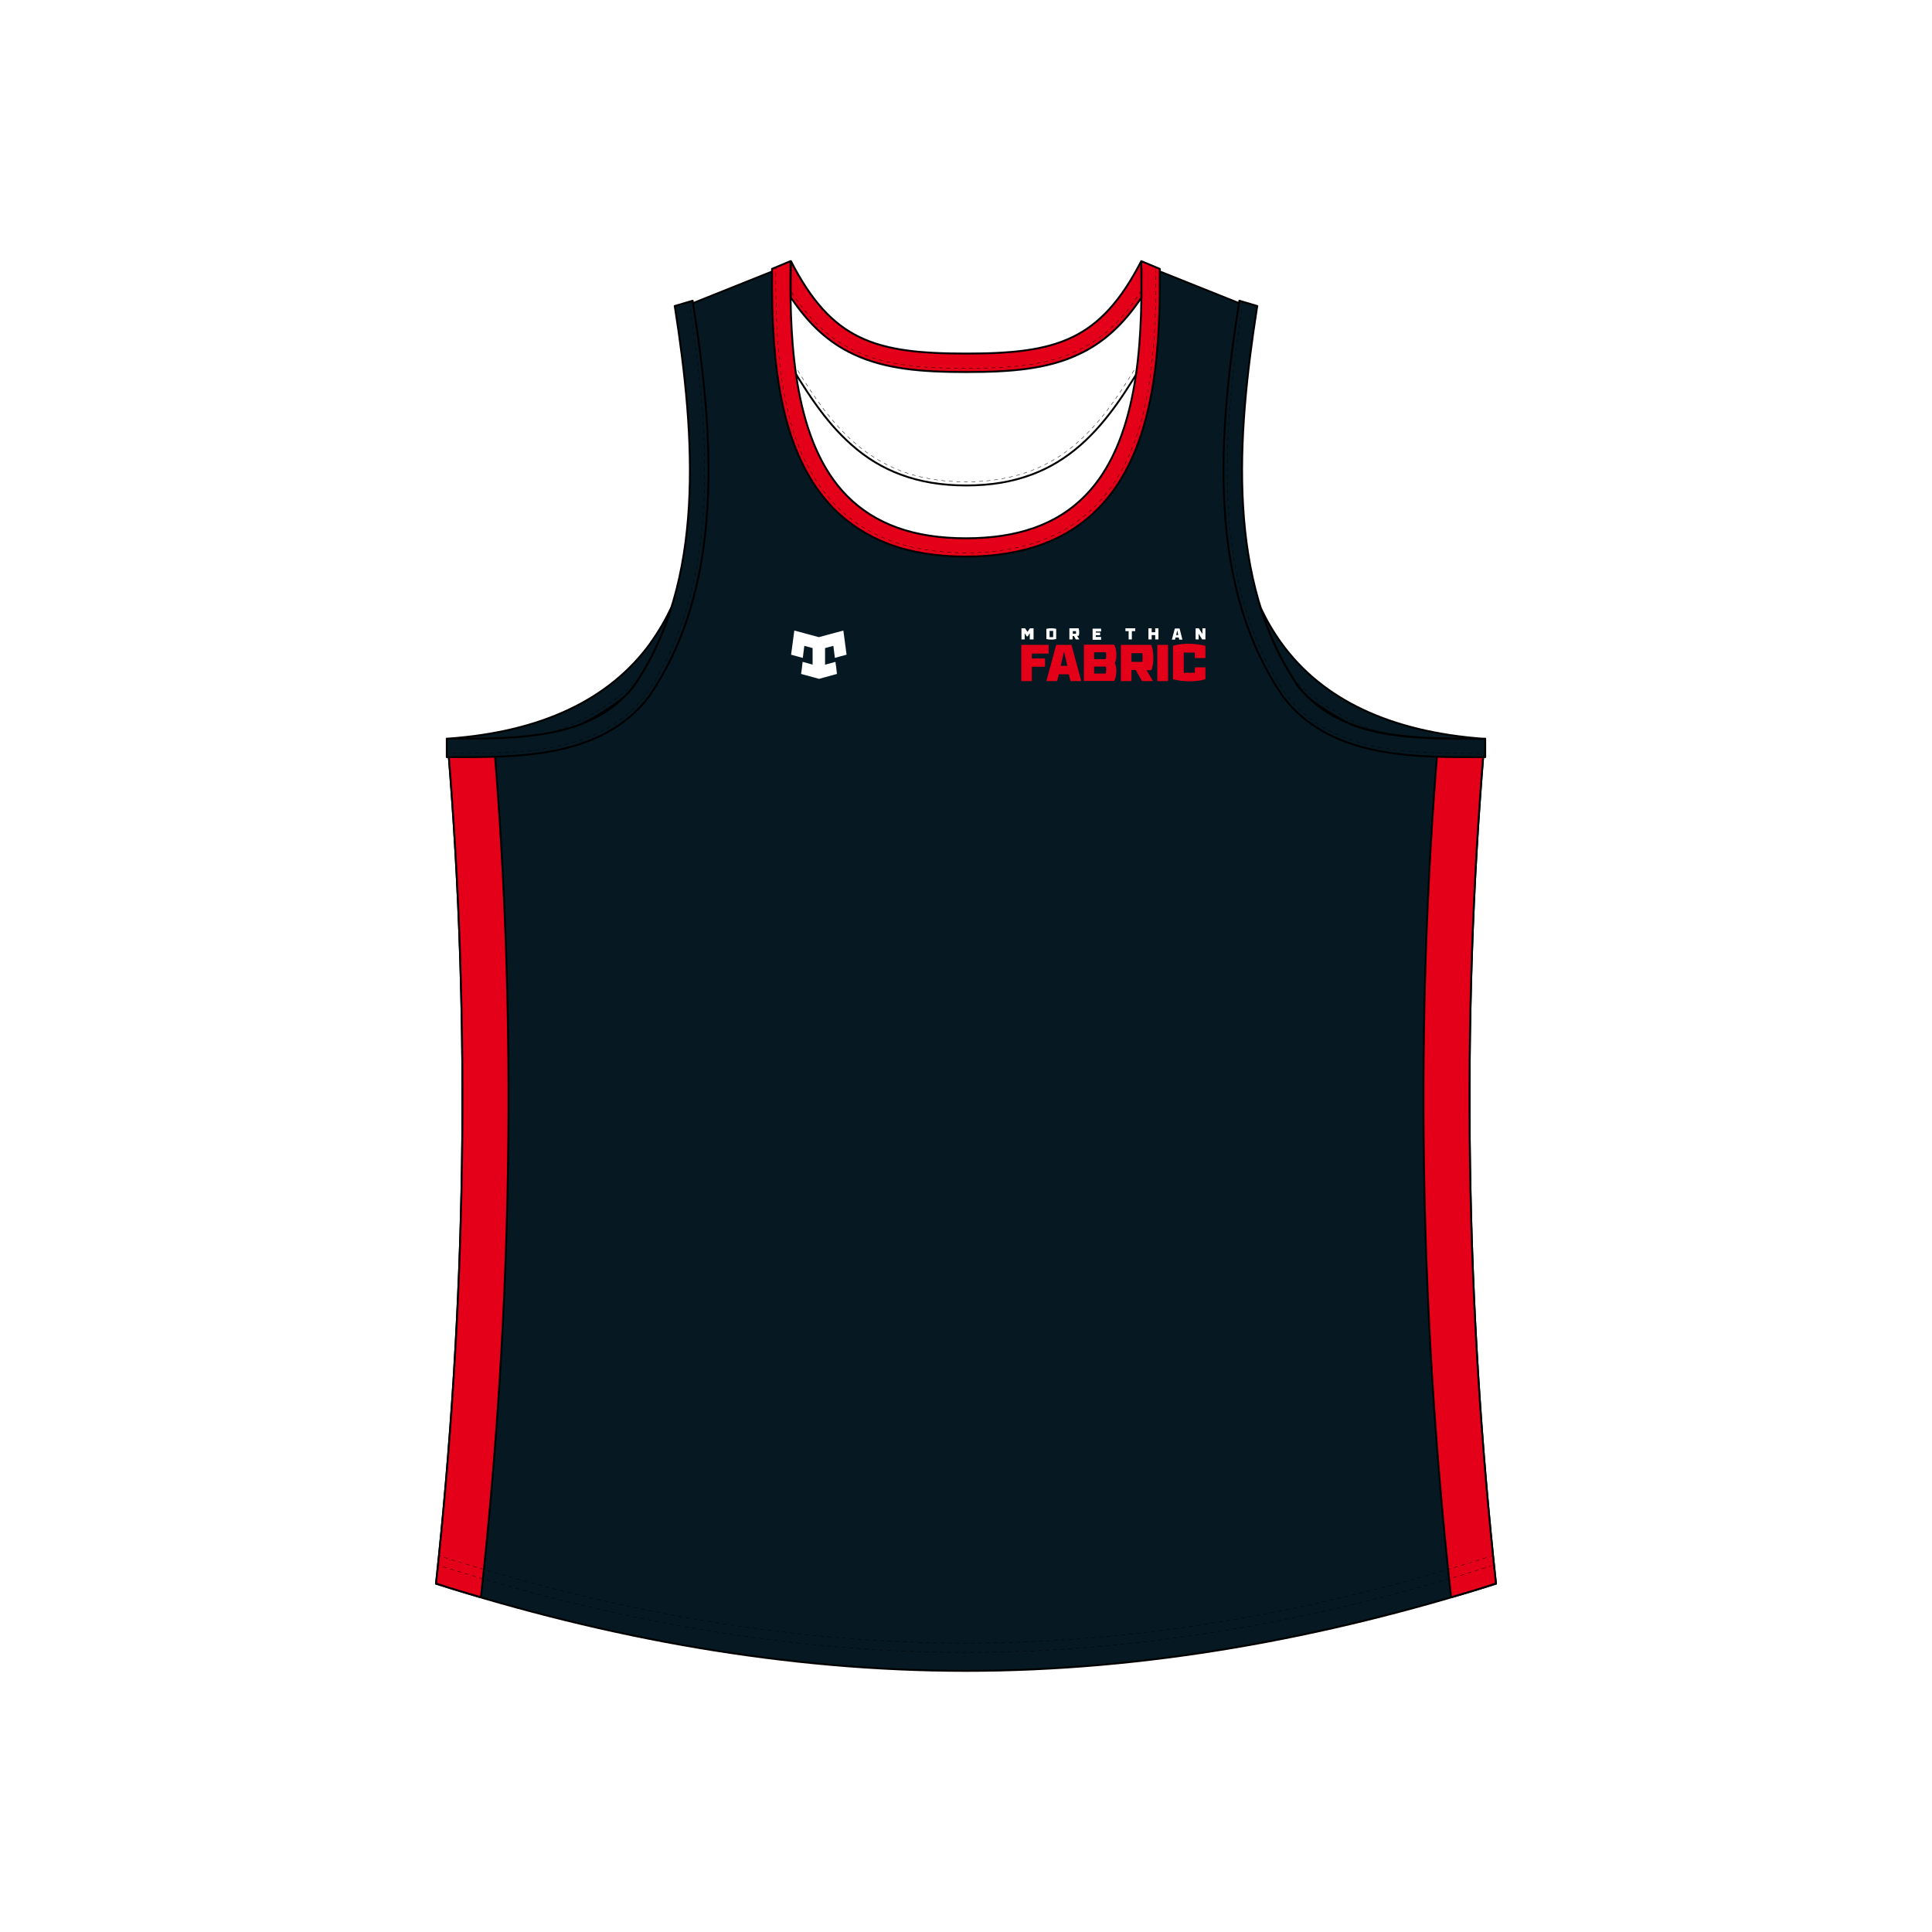 <?xml version="1.0" encoding="UTF-8"?>
<svg id="Layer_1" xmlns="http://www.w3.org/2000/svg" version="1.1" viewBox="0 0 1024 1024">
  <!-- Generator: Adobe Illustrator 29.6.1, SVG Export Plug-In . SVG Version: 2.1.1 Build 9)  -->
  <defs>
    <style>
      .st0, .st1, .st2, .st3, .st4, .st5, .st6, .st7, .st8, .st9, .st10, .st11, .st12 {
        stroke: #000;
      }

      .st0, .st13, .st14, .st12 {
        fill: #fff;
      }

      .st0, .st2, .st5, .st9 {
        stroke-linecap: round;
        stroke-width: 1px;
      }

      .st0, .st2, .st5, .st9, .st12 {
        stroke-linejoin: round;
      }

      .st1 {
        stroke-dasharray: 2 2;
      }

      .st1, .st3, .st4, .st6, .st7, .st8, .st10, .st11 {
        fill: none;
        stroke-miterlimit: 10;
        stroke-width: .2px;
      }

      .st14, .st2, .st12 {
        fill-rule: evenodd;
      }

      .st2, .st5 {
        fill: #061922;
      }

      .st3 {
        stroke-dasharray: 2 2;
      }

      .st4 {
        stroke-dasharray: 2 2;
      }

      .st15, .st9 {
        fill: #e40019;
      }

      .st7 {
        stroke-dasharray: 2 2;
      }

      .st8 {
        stroke-dasharray: 2 2;
      }

      .st10 {
        stroke-dasharray: 2 2;
      }

      .st11 {
        stroke-dasharray: 1.9 1.9;
      }

      .st12 {
        stroke-width: .7px;
      }
    </style>
  </defs>
  <rect class="st13" width="1024" height="1024"/>
  <g>
    <path class="st12" d="M514.2,185.4"/>
    <path id="YOKE" class="st0" d="M512,257.3c-12.9,0-24.3-1.9-34.7-5.8-9.4-3.5-17.9-8.6-25.8-15.6-14.6-12.8-25-29.6-36.2-48.6-2.6-4.4-5.6-9.8-8.8-15.8l-.3-.6,4.2-22,29.4,28.2,72.3,17.1,72.3-17.1,29.4-28.2,4.2,22-.3.6c-3.2,6.1-6.2,11.4-8.8,15.8-11.2,19-21.6,35.8-36.2,48.6-8,7-16.4,12.1-25.8,15.6-10.4,3.9-21.8,5.8-34.7,5.8h0Z"/>
    <path id="FRONT" class="st2" d="M231.1,839.4c15.9-146.9,18.6-295.8,6.4-443,34.9,0,78.3,1.3,102.3-29.7,40.1-58.1,33.3-137.5,22.9-204.2l51.5-20.6c-1,73.7,10,148.2,97.8,148.2,87.8,0,98.8-74.5,97.8-148.2l51.5,20.6c-10.4,66.7-17.2,146.1,22.9,204.2,24,30.9,67.5,29.7,102.3,29.7-12.2,147.2-9.5,296.1,6.4,443-90.5,28.7-185.2,46.2-280.9,46.2-95.7,0-190.4-17.4-280.9-46.2Z"/>
    <path id="SIDE_PANELS" class="st9" d="M231.1,839.4c15.9-146.9,18.6-295.8,6.4-443,7.8,0,16.1,0,24.5-.2,11.9,144.8,9.7,294.8-6.6,445.8l-.5,4.6c-8-2.3-15.9-4.7-23.8-7.3ZM792.9,839.4c-15.9-146.9-18.6-295.8-6.4-443-7.8,0-16.1,0-24.5-.2-11.9,144.8-9.7,294.8,6.6,445.8l.5,4.6c8-2.3,15.9-4.7,23.8-7.3Z"/>
    <path id="CUFFS" class="st5" d="M245.4,401.3c-1.4,0-2.7,0-4,0-1.3,0-2.6,0-3.9,0h-.7v-9.8h.7c1.3,0,2.6,0,3.9,0,34.1,0,72.7,0,94.4-27.7,38.3-55.6,32.6-132.6,22-200.5l-.2-1.1,9.5-2.8.4,2.4c4.6,29.7,9.7,68.6,7.5,106.3-2.3,41.1-12.6,74.3-31.2,101.4,0,0-.1.2-.2.2-23.7,30.5-64.4,31.6-98.2,31.6ZM778.6,401.3c1.4,0,2.7,0,4,0,1.3,0,2.6,0,3.9,0h.7s0-9.8,0-9.8h-.7c-1.3,0-2.6,0-3.9,0-34.1,0-72.7,0-94.4-27.7-38.3-55.6-32.6-132.6-22-200.5l.2-1.1-9.5-2.8-.4,2.4c-4.6,29.7-9.7,68.6-7.5,106.3,2.3,41.1,12.6,74.3,31.2,101.4,0,0,.1.2.2.2,23.7,30.5,64.4,31.6,98.2,31.6ZM344.9,340.7c-21.8,30.2-58,47.3-107.6,50.8h.2c1.3,0,2.6,0,3.9,0,22.2,0,46.3,0,66.5-7.6,8.4-4.1,16.1-9,23.1-14.6,1.7-1.7,3.4-3.6,4.9-5.5,9-13.1,15.6-27.4,20.2-42.5-3.1,6.8-6.8,13.2-11.2,19.3ZM667.9,321.4c4.6,15.1,11.2,29.4,20.2,42.5,1.6,2,3.2,3.8,4.9,5.5,7,5.6,14.7,10.4,23.1,14.6,20.1,7.7,44.3,7.6,66.5,7.6,1.3,0,2.6,0,3.9,0h.2c-49.7-3.6-85.9-20.7-107.6-50.8-4.4-6.1-8.1-12.5-11.2-19.3Z"/>
    <path id="COLLAR" class="st9" d="M512,295h0c15.4,0,29.2-2.3,41-6.7,11.2-4.2,21-10.5,29.1-18.8,13.3-13.6,22.3-32.2,27.4-57,3.9-18.8,5.5-41.4,5.2-70l-9.8-4.1v3.6c.7,41.5-2.2,92.7-29.7,120.7-14.9,15.2-35.6,22.6-63.2,22.6h0,0,0c-27.6,0-48.2-7.4-63.2-22.6-27.5-28-30.3-79.2-29.8-120.7v-3.6c0,0-9.8,4.1-9.8,4.1-.3,28.6,1.3,51.2,5.2,70,5.1,24.8,14.1,43.4,27.4,57,8.1,8.2,17.9,14.5,29.1,18.8,11.8,4.5,25.6,6.7,41,6.7h0,0ZM604.9,142v-3.6c-21.8,42.2-44.8,49-92.9,49s-71.1-6.8-92.8-49v3.6c-.1,5.1-.2,10.3,0,15.7,9.7,14.5,20.3,24.1,33.5,30.2,16.6,7.7,35.4,9.3,59.4,9.3s42.9-1.6,59.4-9.3c13.2-6.1,23.8-15.7,33.5-30.2,0-5.3,0-10.6,0-15.7Z"/>
    <g id="LOGOS">
      <path id="Tribal_Sport" class="st14" d="M430.7,352.3v-8.8l-4.4-1.2-.8,6.4c-2.1-.6-4.2-1.1-6.2-1.7l1.7-12.8,13,3.5,13-3.5,1.7,12.8c-2.1.6-4.2,1.1-6.2,1.7l-.8-6.4-4.4,1.2v8.8c1.8-.5,3.7-1,5.5-1.5.3,2.1.6,4.3.8,6.4l-9.5,2.6-9.5-2.6c.3-2.1.6-4.3.8-6.4,1.8.5,3.7,1,5.5,1.5"/>
      <g id="LOGOS1" data-name="LOGOS">
        <g>
          <path class="st13" d="M547.5,338.9h-1.7v-3.3l-1.1,1.7h-.5l-1.1-1.7v3.3h-1.7v-5.9h1.9l1.3,1.9,1.3-1.9h1.9v5.9h-.1ZM559.8,333.3v5.4c-.8.2-1.7.3-2.6.3s-1.9-.1-2.6-.3v-5.4c.8-.2,1.7-.3,2.6-.3s1.9.1,2.6.3ZM556.3,337.7h1.9v-3.3h-1.9v3.3ZM572.1,338.9h-1.9l-1-1.8h-.7v1.8h-1.7v-5.9h4.9c.2.6.3,1.4.3,2s0,1.5-.3,2h-.8l1.1,1.8h0ZM570.3,335.9v-1.4h-1.7v1.4h1.7ZM580.8,334.5v.8h2.3v1.4h-2.3v.9h2.8v1.5h-4.5v-5.9h4.5v1.5h-2.8ZM599.9,334.5v4.4h-1.7v-4.4h-1.7v-1.5h5.2v1.5h-1.7ZM612.3,338.9v-2.3h-1.9v2.3h-1.7v-5.9h1.7v2.1h1.9v-2.1h1.7v5.9h-1.7ZM623,337.9l-.2,1.1h-1.7l1.6-5.9h2.5l1.5,5.9h-1.7l-.2-1.1h-1.7ZM623.9,334.3l-.5,2.3h1.1l-.5-2.3ZM638.9,338.9h-1.7l-1.9-3v3h-1.6v-5.9h1.7l1.9,3v-3h1.6v5.9Z"/>
          <path class="st15" d="M546.9,346.4v2.6h7v4.4h-7v7.6h-5.6v-19.2h14.5v4.6h-9ZM561.2,357.4l-.9,3.6h-5.7l5.2-19.2h8.1l5.2,19.2h-5.7l-.9-3.6h-5.5ZM563.9,345.5l-1.7,7.4h3.5l-1.7-7.4h0ZM590.9,351.3c.5,1.4.8,2.8.8,4.2,0,2.1-.4,4.2-1.2,5.4h-16v-19.2h16c.8,1.2,1.2,3.2,1.2,5.4s-.2,2.8-.8,4.2h0ZM586,349.4c.2-.6.3-1.2.3-1.9s0-1.4-.2-1.8h-6.2v3.7h6.2-.1ZM586,357c.2-.6.3-1.2.3-1.9s0-1.4-.2-1.8h-6.2v3.7h6.2-.1ZM611.3,361h-6l-3.4-5.9h-2.2v5.9h-5.6v-19.2h16.1c.8,1.9,1.1,4.5,1.1,6.9s-.3,4.7-1,6.5h-2.6l3.5,5.9h.1ZM605.4,350.8c.2-.6.2-1.6.2-2.3s0-1.7-.2-2.3h-5.7v4.6h5.7ZM613.4,361v-19.2h5.7v19.2h-5.7ZM638.9,342.5v6.3h-5.6v-2.9h-5.9v10.7h5.9v-2.9h5.6v6.3c-2.5.8-5.7,1.1-8.6,1.1s-6.1-.5-8.6-1.1v-17.7c2.5-.8,5.7-1.1,8.6-1.1s6.1.5,8.6,1.1h0v.2Z"/>
        </g>
      </g>
    </g>
    <g id="STITCHING">
      <g>
        <path class="st6" d="M411.3,141.8v.8c0,0,0,.1,0,.2"/>
        <path class="st10" d="M411.2,144.7c-.2,27.4,1.4,49.5,5.1,67.4,5,24.4,13.8,42.7,26.9,56,7.9,8,17.4,14.2,28.4,18.3,11.6,4.4,25.2,6.6,40.3,6.6s28.7-2.2,40.3-6.6c11-4.1,20.5-10.3,28.4-18.3,13.1-13.3,21.9-31.6,26.9-56,3.7-18.2,5.4-40.6,5.1-68.5"/>
        <path class="st6" d="M612.7,142.7s0,0,0-.1v-.9"/>
      </g>
      <g>
        <path class="st6" d="M421.3,193.8c.2.3.3.6.5.8"/>
        <path class="st3" d="M422.8,196.3c9,14.7,18.1,27.8,29.8,38.1,7.8,6.8,16,11.8,25.2,15.3,10.2,3.8,21.4,5.7,34.1,5.7,12.7,0,23.8-1.9,34.1-5.7,9.2-3.5,17.5-8.4,25.2-15.3,12-10.5,21.2-23.8,30.3-38.9"/>
        <path class="st6" d="M602.2,194.6c.2-.3.3-.6.5-.8"/>
      </g>
      <g>
        <line class="st6" x1="236.8" y1="399.3" x2="237.8" y2="399.3"/>
        <path class="st4" d="M239.7,399.3h1.8c1.3,0,2.6,0,3.9,0,38.3,0,74.6-2.4,96.7-30.8,0,0,0,0,0-.1,18.5-26.8,28.6-59.6,30.9-100.4,2.1-37.5-2.9-76.3-7.5-105.9v-.2"/>
        <line class="st6" x1="365.4" y1="160.9" x2="365.2" y2="159.9"/>
      </g>
      <g>
        <line class="st6" x1="787.2" y1="399.3" x2="786.2" y2="399.3"/>
        <path class="st4" d="M784.3,399.3h-1.8c-1.3,0-2.6,0-3.9,0-38.3,0-74.6-2.4-96.7-30.8,0,0,0,0,0-.1-18.5-26.8-28.6-59.6-30.9-100.4-2.1-37.5,2.9-76.3,7.5-105.9v-.2"/>
        <line class="st6" x1="658.6" y1="160.9" x2="658.8" y2="159.9"/>
      </g>
      <g>
        <path class="st6" d="M731,388.2c-.3-.1-.6-.2-.9-.3"/>
        <path class="st11" d="M728.3,387.1c-15.9-6.2-29.6-14.6-40.9-25.3"/>
        <path class="st6" d="M686.7,361.2c-.2-.2-.5-.4-.7-.7"/>
      </g>
      <g>
        <path class="st6" d="M293,388.2c.3-.1.6-.2.9-.3"/>
        <path class="st11" d="M295.7,387.1c15.9-6.2,29.6-14.6,40.9-25.3"/>
        <path class="st6" d="M337.3,361.2c.2-.2.5-.4.7-.7"/>
      </g>
      <g>
        <line class="st6" x1="232.6" y1="824.5" x2="233.6" y2="824.8"/>
        <path class="st1" d="M235.4,825.4h0c95,30.2,188.1,45.5,276.5,45.5s181.5-15.3,276.5-45.5l1-.3"/>
        <line class="st6" x1="790.4" y1="824.8" x2="791.4" y2="824.5"/>
      </g>
      <g>
        <line class="st6" x1="232.1" y1="829.5" x2="233" y2="829.8"/>
        <path class="st7" d="M234.9,830.4c95.2,30.1,188.4,45.4,277.1,45.4s182.5-15.4,278-45.7h0"/>
        <line class="st6" x1="791" y1="829.8" x2="791.9" y2="829.5"/>
      </g>
      <path class="st8" d="M605,153.9l-1.7,2.7c-9.4,14.1-19.8,23.5-32.7,29.5-16.3,7.6-35.2,9.1-58.6,9.1h0c-23.4,0-42.4-1.6-58.6-9.1-12.9-6-23.3-15.4-32.7-29.5l-1.7-2.7"/>
    </g>
  </g>
</svg>